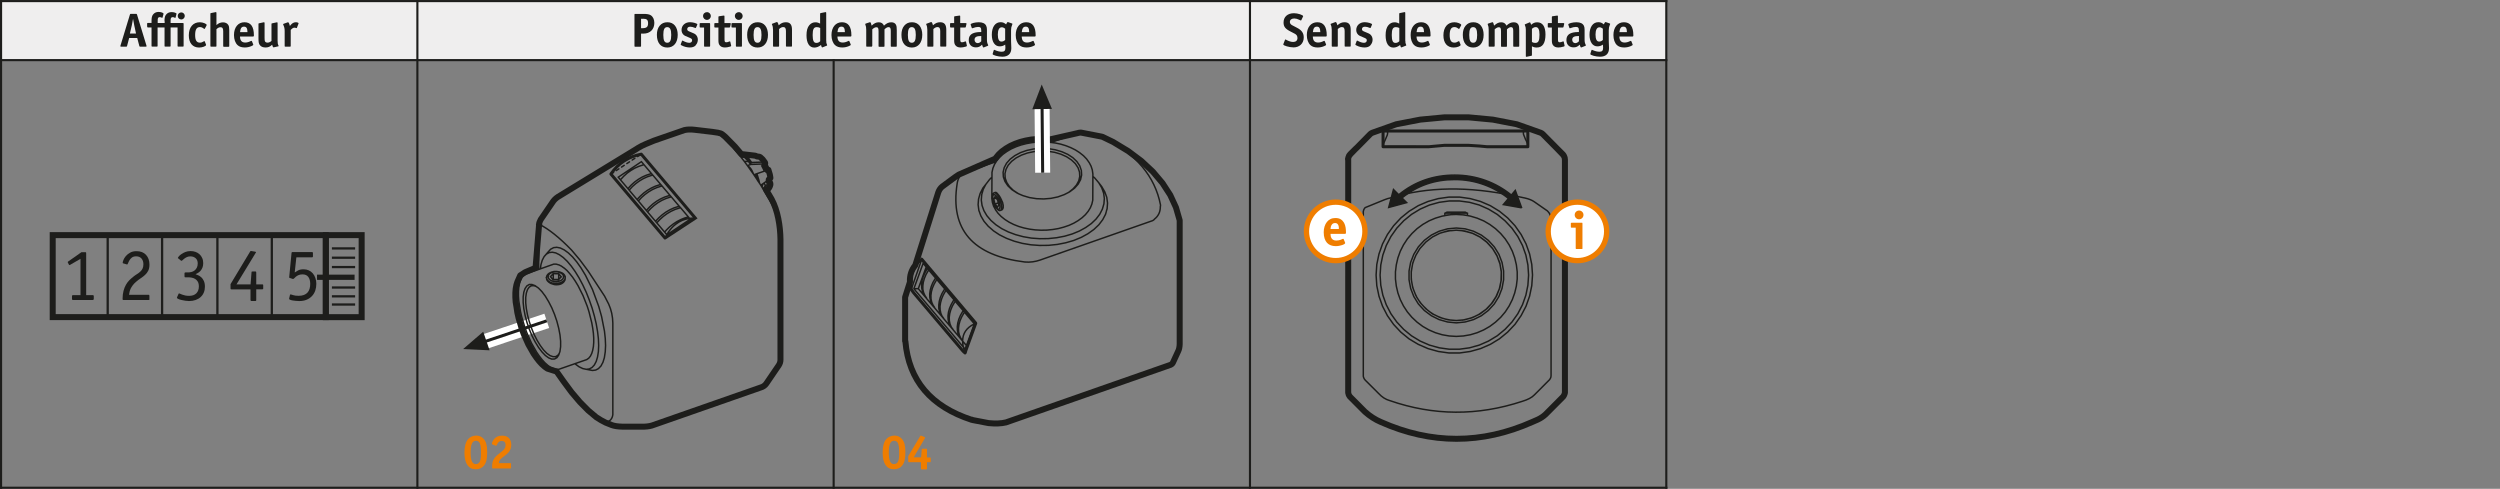<?xml version="1.0" encoding="UTF-8"?><svg xmlns="http://www.w3.org/2000/svg" width="166mm" height="32.46mm" xmlns:xlink="http://www.w3.org/1999/xlink" viewBox="0 0 470.55 92"><rect x="0" y="0" width="470.55" height="92" fill="#808080" stroke="none"/><defs><clipPath id="e"><path d="M291.4,43.55c0-3.04,2.46-5.51,5.5-5.51s5.51,2.46,5.51,5.51-2.46,5.5-5.51,5.5-5.5-2.46-5.5-5.5h0Z" style="fill:#fff; stroke:#ef7d00; stroke-miterlimit:3.86; stroke-width:1px;"/></clipPath><clipPath id="f"><path d="M245.9,43.55c0-3.04,2.46-5.51,5.51-5.51s5.5,2.46,5.5,5.51-2.46,5.5-5.5,5.5-5.51-2.46-5.51-5.5h0Z" style="fill:#fff; stroke:#ef7d00; stroke-miterlimit:3.86; stroke-width:1px;"/></clipPath></defs><g id="c"><rect width="313.63" height="11.28" style="fill:#efeeee;"/><g><path d="M91.12,87.6c-.37,.47-.92,.72-1.59,.72-1.36,0-2.11-1.1-2.11-3.12,0-1.2,.23-2.03,.69-2.56,.36-.41,.93-.66,1.55-.66,.53,0,1.04,.22,1.38,.62,.47,.54,.66,1.25,.66,2.47,0,1.29-.16,1.98-.58,2.52Zm-.8-4.16c-.14-.31-.4-.49-.75-.49-.68,0-.99,.7-.99,2.21s.3,2.19,.98,2.19c.35,0,.63-.19,.78-.53,.13-.31,.19-.7,.19-1.49,0-1.04-.05-1.52-.22-1.89Z" style="fill:#ef7d00;"/><path d="M95.71,85.15c-.27,.3-.3,.31-1.18,.99-.47,.36-.63,.64-.64,1.02h2.11c.16,0,.19,.03,.19,.19v.63c0,.16-.03,.19-.19,.19h-3.24c-.09,0-.13-.04-.13-.13v-.07c0-.75,.05-1.09,.28-1.49,.26-.48,.49-.69,1.44-1.43,.61-.47,.81-.79,.81-1.3s-.27-.76-.74-.76c-.44,0-.67,.2-.91,.77-.04,.09-.08,.13-.14,.13-.03,0-.07,0-.1-.02l-.58-.22c-.07-.03-.11-.07-.11-.13,0-.21,.23-.67,.48-.95,.34-.39,.83-.58,1.46-.58,1.08,0,1.71,.63,1.71,1.72,0,.58-.17,1.04-.53,1.44Z" style="fill:#ef7d00;"/></g><g><path d="M169.83,87.6c-.37,.47-.92,.72-1.59,.72-1.36,0-2.11-1.1-2.11-3.12,0-1.2,.23-2.03,.69-2.56,.36-.41,.93-.66,1.55-.66,.53,0,1.04,.22,1.38,.62,.47,.54,.66,1.25,.66,2.47,0,1.29-.16,1.98-.58,2.52Zm-.8-4.16c-.14-.31-.4-.49-.75-.49-.68,0-.99,.7-.99,2.21s.3,2.19,.98,2.19c.35,0,.63-.19,.78-.53,.13-.31,.19-.7,.19-1.49,0-1.04-.05-1.52-.22-1.89Z" style="fill:#ef7d00;"/><path d="M171.14,86.98c-.17,0-.19-.02-.19-.18v-.95l2.24-3.75c.05-.09,.08-.12,.12-.12,.03,0,.06,0,.13,.04l.54,.22c.1,.04,.14,.07,.14,.13,0,.03-.02,.07-.05,.13l-2.1,3.57h1.4l.12-1.45c0-.15,.04-.17,.19-.17h.61c.17,0,.19,.02,.19,.19v1.46h.51c.17,0,.19,.02,.19,.22v.49c0,.15-.03,.18-.19,.18h-.51v1.17c0,.16-.02,.18-.19,.18h-.75c-.17,0-.19-.02-.19-.18v-1.17h-2.21Z" style="fill:#ef7d00;"/></g><line x1=".2" y1="91.8" x2="313.63" y2="91.8" style="fill:none; stroke:#1d1d1b; stroke-linecap:square; stroke-miterlimit:10; stroke-width:.4px;"/><line x1=".2" y1="11.31" x2="313.63" y2="11.31" style="fill:none; stroke:#1d1d1b; stroke-linecap:square; stroke-miterlimit:10; stroke-width:.4px;"/><line x1=".2" y1=".2" x2="313.63" y2=".2" style="fill:none; stroke:#1d1d1b; stroke-linecap:square; stroke-miterlimit:10; stroke-width:.4px;"/><line x1=".2" y1="91.8" x2=".2" y2=".2" style="fill:none; stroke:#1d1d1b; stroke-linecap:square; stroke-miterlimit:10; stroke-width:.4px;"/><line x1="313.63" x2="313.63" y2="91.8" style="fill:none; stroke:#1d1d1b; stroke-linecap:square; stroke-miterlimit:10; stroke-width:.4px;"/><line x1="78.56" y1="91.8" x2="78.56" y2=".2" style="fill:none; stroke:#1d1d1b; stroke-linecap:square; stroke-miterlimit:10; stroke-width:.4px;"/><line x1="235.27" x2="235.27" y2="91.8" style="fill:none; stroke:#1d1d1b; stroke-linecap:square; stroke-miterlimit:10; stroke-width:.4px;"/><line x1="156.91" y1="91.8" x2="156.91" y2="11.31" style="fill:none; stroke:#1d1d1b; stroke-linecap:square; stroke-miterlimit:10; stroke-width:.4px;"/></g><g id="d"><g><polygon points="9.92 44.25 61.32 44.25 61.32 59.68 9.92 59.68 9.92 44.25 9.92 44.25" style="fill:none; stroke:#1d1d1b; stroke-miterlimit:3.86; stroke-width:1.13px;"/><path d="M30.51,44.29v15.25m20.65-15.25v15.25m-10.24-15.25v15.25m-20.65-15.25v15.25" style="fill:none; stroke:#1d1d1b; stroke-miterlimit:3.86; stroke-width:.43px;"/><polygon points="61.33 44.25 68.07 44.25 68.07 59.69 61.33 59.69 61.33 44.25 61.33 44.25" style="fill:none; stroke:#1d1d1b; stroke-miterlimit:3.86; stroke-width:1.13px;"/><line x1="59.67" y1="52.18" x2="66.74" y2="52.18" style="fill:none; stroke:#1d1d1b; stroke-miterlimit:3.86; stroke-width:.99px;"/><path d="M62.47,46.75h4.37m-4.37,1.75h4.37m-4.37,1.76h4.37m-4.37,3.85h4.37m-4.37,1.66h4.37m-4.37,1.54h4.37" style="fill:none; stroke:#1d1d1b; stroke-miterlimit:3.86; stroke-width:.43px;"/><g><path d="M17.64,56.29c0,.11-.06,.17-.17,.17h-3.75c-.11,0-.17-.06-.17-.17v-.58c0-.11,.06-.17,.17-.17h1.43v-6.83l-1.93,1.12s-.09,.06-.14,.06-.09-.04-.13-.13l-.15-.29c-.04-.06-.06-.1-.06-.14,0-.03,.04-.07,.11-.13l2.48-1.74h.7c.07,0,.12,.01,.15,.04,.02,.02,.04,.08,.04,.16v7.88h1.26c.11,0,.17,.06,.17,.17v.58Z" style="fill:#1d1d1b;"/><path d="M28.14,56.26c0,.08-.01,.14-.04,.16s-.07,.04-.15,.04h-4.69c-.07,0-.12-.01-.15-.04s-.04-.07-.04-.15c0-.59,.06-1.1,.18-1.54s.27-.82,.46-1.15c.19-.33,.4-.61,.63-.84,.23-.23,.47-.44,.71-.63,.24-.2,.48-.37,.71-.51s.44-.3,.62-.46c.18-.16,.33-.35,.44-.57,.11-.22,.17-.5,.17-.83,0-.21-.03-.4-.08-.58-.06-.18-.14-.34-.25-.48-.11-.13-.25-.24-.42-.32-.17-.08-.37-.12-.6-.12-.35,0-.63,.08-.83,.24-.2,.16-.35,.33-.46,.53-.11,.19-.19,.37-.25,.53-.06,.16-.12,.24-.18,.24-.03,0-.06,0-.1-.03l-.62-.18c-.07-.02-.11-.06-.11-.13,0-.1,.05-.27,.14-.51s.24-.48,.45-.73c.21-.25,.47-.46,.81-.65,.33-.19,.73-.28,1.21-.28,.76,0,1.35,.23,1.78,.69,.43,.46,.65,1.08,.65,1.84,0,.47-.08,.85-.23,1.15-.15,.3-.35,.56-.6,.79s-.51,.44-.81,.63-.58,.41-.86,.65c-.27,.23-.49,.46-.65,.68-.16,.22-.29,.43-.39,.63-.09,.2-.16,.4-.2,.59s-.08,.38-.1,.56h3.64c.07,0,.12,.01,.15,.04,.02,.03,.04,.08,.04,.15v.59Z" style="fill:#1d1d1b;"/><path d="M33.56,48.66c-.06-.04-.08-.08-.08-.13,0-.04,.06-.13,.17-.27,.11-.14,.27-.29,.48-.43,.21-.15,.46-.28,.75-.4s.62-.18,.99-.18c.33,0,.63,.05,.92,.15,.29,.1,.54,.25,.76,.45s.39,.43,.51,.72c.13,.28,.19,.6,.19,.95s-.05,.62-.15,.86c-.1,.23-.22,.43-.36,.59s-.3,.29-.47,.39-.32,.18-.46,.25c.13,.05,.3,.11,.5,.2s.39,.21,.58,.38c.19,.17,.35,.4,.48,.69s.2,.64,.2,1.08c0,.4-.07,.77-.21,1.1-.14,.33-.34,.62-.6,.85-.26,.24-.57,.42-.94,.55-.37,.13-.79,.2-1.25,.2-.2,0-.42-.02-.68-.06s-.5-.08-.74-.14c-.24-.06-.44-.12-.6-.2-.16-.07-.25-.15-.25-.22,0-.02,0-.06,.03-.11l.28-.63c.02-.06,.06-.08,.11-.08,.03,0,.09,.02,.19,.07s.23,.1,.39,.16c.16,.06,.35,.11,.56,.16,.21,.05,.46,.07,.73,.07,.6,0,1.05-.16,1.37-.48,.31-.32,.47-.75,.47-1.29,0-.37-.07-.67-.2-.9-.14-.23-.31-.4-.51-.52-.21-.12-.42-.2-.66-.24-.23-.04-.45-.06-.66-.06h-.48c-.08,0-.14-.01-.16-.04-.02-.02-.03-.07-.03-.14v-.55c0-.13,.06-.19,.2-.19h.48c.2,0,.4-.03,.61-.08s.4-.14,.58-.27c.18-.13,.32-.31,.44-.53,.12-.22,.18-.49,.18-.82,0-.41-.13-.74-.39-.97s-.59-.35-.99-.35c-.25,0-.47,.04-.66,.13s-.35,.19-.48,.29-.25,.21-.34,.29c-.09,.09-.16,.13-.2,.13-.04,0-.07-.01-.1-.04l-.46-.39Z" style="fill:#1d1d1b;"/><path d="M48.23,56.46c0,.07-.01,.13-.04,.15-.02,.03-.07,.04-.15,.04h-.69c-.13,0-.2-.07-.2-.2v-1.99h-3.56c-.08,0-.14-.01-.16-.04-.02-.02-.04-.07-.04-.15v-.8l3.67-6.1s.04-.07,.06-.09c.02-.02,.05-.04,.1-.04,.02,0,.04,0,.07,0,.03,0,.06,.01,.11,.02l.59,.1s.09,.02,.13,.04c.04,.01,.06,.03,.06,.06,0,.06-.02,.11-.07,.15l-3.6,5.91h2.65l.18-2.25c0-.07,0-.12,.03-.15,.02-.02,.07-.03,.17-.03h.5c.07,0,.12,.01,.15,.04,.02,.03,.04,.08,.04,.15v2.24h1.12c.07,0,.13,.01,.15,.04,.03,.02,.04,.08,.04,.16v.54c0,.08-.01,.14-.04,.16-.03,.02-.08,.03-.15,.03h-1.12v1.99Z" style="fill:#1d1d1b;"/><path d="M55.47,51.28c.17-.12,.38-.25,.64-.39,.26-.14,.61-.21,1.04-.21,.35,0,.68,.07,.97,.2,.29,.13,.54,.32,.75,.56,.21,.24,.37,.53,.49,.87s.18,.71,.18,1.11c0,.46-.07,.88-.2,1.27-.14,.39-.34,.74-.62,1.03s-.61,.53-1.01,.69c-.4,.17-.87,.25-1.4,.25-.21,0-.43-.01-.66-.04s-.43-.05-.61-.08c-.18-.03-.33-.08-.45-.13-.12-.05-.17-.11-.17-.16,0-.05,0-.08,.01-.11l.15-.63c0-.07,.04-.1,.11-.1,.07,0,.23,.04,.48,.13s.6,.13,1.03,.13c.39,0,.73-.05,1.01-.16,.28-.11,.51-.26,.68-.46,.17-.2,.3-.43,.38-.71,.08-.27,.12-.58,.12-.92,0-.55-.12-.98-.36-1.3s-.6-.48-1.08-.48c-.3,0-.55,.04-.75,.13s-.37,.19-.5,.3c-.13,.11-.24,.21-.32,.3-.08,.09-.15,.13-.2,.13s-.09,0-.11-.01l-.49-.17s-.08-.03-.11-.04c-.03,0-.04-.04-.04-.08,0-.02,0-.05,.01-.1,0-.05,.01-.09,.01-.12l.42-4.35c0-.07,.03-.12,.05-.15s.07-.04,.15-.04h3.64c.08,0,.14,.01,.16,.04,.02,.02,.03,.08,.03,.16v.6c0,.08-.01,.12-.04,.15-.03,.02-.08,.04-.15,.04h-2.93l-.31,2.84Z" style="fill:#1d1d1b;"/></g></g><g><line x1="102.91" y1="60.38" x2="91.26" y2="64.28" style="fill:none; stroke:#fff; stroke-miterlimit:3.86; stroke-width:2.83px;"/><line x1="102.91" y1="60.38" x2="91.26" y2="64.28" style="fill:none; stroke:#1d1d1b; stroke-miterlimit:3.86; stroke-width:.57px;"/><polygon points="91.55 64.18 92.15 65.93 87.17 65.69 90.95 62.43 91.55 64.18 91.55 64.18" style="fill:#1d1d1b; fill-rule:evenodd;"/><path d="M129.57,40.83l-1.47-1.73m-9.68-3.33h.01l.59-.65,.65-.57,.7-.51,.74-.44,.75-.34,.77-.25,.25-.05m-4.69,2.53h.01l.58-.64,.65-.58,.7-.51,.74-.44,.76-.34,.76-.25,.25-.05m-7.65,.08l10.17,12.02h.02l5.06-3.38,.64-.36h-.01l-10.17-12.03m7.16,9.82l-1.5-1.77m-4.47,2.82l.6-.65,.65-.58,.7-.51,.74-.44,.76-.34,.76-.25,.26-.05m-2.97,4.59v-.02l.6-.63,.65-.58,.7-.51,.74-.43,.76-.35,.76-.25,.26-.05m-1.5-1.77l-.24-.28m-6.2,.77v-.02l.6-.63,.65-.58,.7-.51,.74-.43,.75-.35,.77-.25,.25-.05m-4.22,3.09l.59-.65,.65-.57,.7-.51,.74-.44,.76-.34,.76-.25,.26-.05m0,0l-.24-.28m-2.72,4.87l.6-.65,.64-.58,.7-.51,.74-.43,.76-.35,.76-.25,.26-.05m1.98,2.32l-.26,.06-.77,.25-.76,.35-.73,.43-.7,.51-.65,.58-.61,.65m-.23-.28l.23,.28m-8.63-9.17l.5-.33m.5-.33l.5-.33m.5-.33l.5-.33m.5-.33l.5-.33m.5-.33l.5-.33m.5-.33l.51-.32m9.07,11.69l-.66,.18-.75,.3-.75,.39-.7,.46-.67,.53-.61,.6-.33,.39m-1.48-1.75l1.48,1.75m-2.22-10.72l-.24-.28m2.46,11l.4,.48,.03,.02,4.39-2.93-.13-.15-.22-.27m-1.47-1.73l-.24-.27m-1.74-2.05l-1.5-1.77m-.24-.28l-1.5-1.77m-1.66-1.96l-.49-.58-4.36,2.92,.41,.49m0,0l.61-.66,.65-.59,.7-.5,.74-.44,.76-.34,.76-.25,.22-.05m.44,8.6l.23,.28m-3.7-4.39l.23,.28m1.5,1.78l.24,.27m-1.74-2.05l1.5,1.78m1.97,2.33l1.5,1.77m-3.23-3.83l1.5,1.78m-4.88-5.77l1.41,1.66m4.45-2.81l-1.42-1.68m-6.23,1.73c1.4-2.02,3.3-3.26,5.71-3.72m10.17,12.03c-.37-.01-.73,0-1.08,.06-.96,.13-1.83,.49-2.58,1.08,0,.01-.03,.02-.05,.04-.46,.35-.88,.8-1.25,1.32-.02,.02-.03,.04-.05,.05-.12,.18-.25,.37-.36,.57-.12,.19-.22,.39-.32,.61m18.91-9.75l-.15,.14m-4.73-6.12l.11-.09,2.78,.34,.17,.05,.17,.1m-1.55,.95l-.12-.16-.51-.49v-.12m.06-.41l.57,.55,.58,.81m-.72,.69l.13,.04,.21,.18,.22,.26,.21,.33,.37,.8m-1.21-1.7l.07,.09m.59-.62l.13-.07m-.2,.37l.07-.3m-.03,.3h-.04m.04,0l-.63,.23m-.48-1.88l.57,.56,.57,.79m-.07,.3l-.38-.55m-1.46-.87l.67,.85m-.75-.95l.08,.1m1.32,1.74l1.14,1.61m-1-2.48l-.79-.02m0,0l.58,.8m-.43-1.55l-.82-.1m.77-.23l.12-.08m-.07,.41l-.05-.33m3.78,1.3l-.45-.61-.41-.38-.14-.08-.15-.04-.39-.04m1.5,1.64l.07-.3v-.1l-.03-.09m0,0l-.07-.06-.11-.04h-.13l-2.2,.08m-.16,.37l2.13-.08h.04l.02,.03v.07l-.04,.23v.02l-.02,.04m.41,.95l-.12-.31-.32-.63h.03m0,0l.5-.17m-1.48,1.59l.36,1.15,.13,.57v.1m-.49-1.82l1.39-.47m-1.53,.52l.14-.05m2.23,1.11l.13-.09,.1-.09,.06-.09v-.08l-.09-.58-.27-.9h-.03l-.74,.25m.09-1.12l.33,.62,.12,.3m.28,1.95l.02-.17m-.45,.32l.43-.15m-.43,.15l.45-.32m-2.27-.12l-.27-.87,.17-.07m-.43,.15l.53,.79m-3.07-4.24l-.14-.38m-.11,.09l.25,.29m.97-.21l2.12,.23m-40.97,12.77c0-.23,.11-.53,.31-.9l2.18-3.19c.27-.44,.64-.8,1.09-1.09l14.74-8.99c.09-.07,.19-.13,.29-.19,.47-.29,.97-.54,1.5-.76l1.52-.63,5.71-1.98c.56-.13,1.2-.15,1.93-.06l3.32,.39c.65,.1,1.15,.31,1.5,.63l.55,.46,1.8,1.83,1.19,1.4m5.57,4.82l.23,.37,.07,.15,.02,.15v.15m-.9,.25l.29-.29,.03-.04,.03-.1v-.05l-.04-.05-.18-.29-.02-.02-.03-.03m-.18,2.04l.62-.65,.19-.27,.13-.31,.05-.19m0,0l-.06,.15-.1,.12-.95,.94m-.39-1.32l.24-.08h.18l.05,.07,.07,.19m-.6-.16l.06-.02m0,0l.03,.21v.12l-.03,.06-.04,.05-.06,.06m-4.28-6.03l.11-.09m4.88,5.98l-.06-.15m0,0v-.03m0,.04l-.09,.28m.09-.29h0m0-.03v.04m-.6-.2l.75-.53m-1.44,0l.23,.34m0,0l.23,.35m.68,1.14l.12,.21m-.8-1.35l.19,.32m0,0l.49,.82m.07-.82l-.33,.33m-.42-.65l.23-.16m.57,1.51l1.09,1.85c1.17,2.16,1.77,4.49,1.81,7.01v22.65c0,.38-.11,.73-.32,1.05l-2.35,3.45c-.26,.36-.6,.6-1.02,.72l-20.14,7.04c-.48,.2-1.06,.31-1.76,.34-.43,0-.87,0-1.31,0-.97,0-1.94,0-2.9,0-.82-.02-1.48-.12-1.99-.31-.52-.2-.89-.35-1.12-.45m28.34-46.8l.41,1.43m-.31-.49l.31,.49m1.44,0l.07-.05m-42.87,16.58l.08-8.2,.06-.29m-.07,.06l.03-.04m0,0l.04-.02m3.35,4.33h-.04l-.03-.02-.37,.05h-.13l-.12,.03-.54,.29-.46,.5m-.76,.88l-.35,.67-.25,.84-.12,.81m.72-2.32l.74-.86m7.18,22.08l.58-.07,.52-.28,.43-.47,.35-.67,.25-.84,.16-1,.05-1.15-.05-1.27-.16-1.37-.25-1.44-.35-1.48-.43-1.51-.52-1.49-.58-1.46-.65-1.39-.69-1.3-.73-1.19-.75-1.05-.75-.89-.75-.72-.73-.53-.69-.34-.65-.13-.58,.07-.52,.28-.43,.47m10.96,20.1l.11-.22,.26-.84,.17-1.11,.06-1.2-.06-1.34-.15-1.36-.54-2.74-.54-1.91-1.18-3.19-1.31-2.66-.86-1.42-.79-1.11-.79-.94-.79-.75-.77-.56-.73-.36-.5-.1m-3.59,4.14l.32-.11m2.86,18.88l-.38-.1-.08-.03-.48-.23-.5-.35-.57-.51-.51-.56-.52-.67-.51-.74-.98-1.72-.87-1.95-.37-1-.61-2.05-.23-1.01v-.03l-.31-1.94-.06-.9v-.83l.06-.76,.14-.74,.18-.57,.27-.55,.29-.35,.06-.07,.34-.25,.08-.03,2.38-.83m-.46,3.2l-.2-.15-.59-.22h-.52l-.44,.26-.34,.49-.24,.69-.12,.89v1.05l.12,1.17,.24,1.25,.34,1.3,.44,1.29,.52,1.25,.59,1.15,.63,1.03,.65,.86,.65,.68,.62,.45,.59,.23,.52-.02,.44-.25,.34-.49,.11-.32m0,0l-.28,.38-.42,.24h-.49l-.56-.2-.6-.43-.62-.64-.61-.83-.6-.98-.56-1.1-.49-1.18-.42-1.24-.33-1.23-.22-1.19-.12-1.12v-1l.12-.84,.22-.66,.33-.46,.42-.25h.49l.39,.14m7.3,14.53l2.22-.77,.03-.02,.34-.24,.03-.03,.29-.36,.25-.51,.18-.58v-.02l.13-.68,.06-.76v-.85l-.06-.9-.13-.97-.18-1.01-.52-2.07-.33-1.04-.8-2.02-.94-1.86-.51-.84-.51-.76-.53-.66-.52-.58-.52-.46h-.02l-.51-.37-.48-.24h-.03l-.46-.13h-.49l-2.51,.89m2.43,.6l-.38,.14-.16,.08-.14,.12-.11,.11-.09,.13-.05,.13-.02,.14v.14l.05,.14,.08,.13,.1,.12,.13,.11,.33,.18,.4,.11,.43,.02,.42-.05,.38-.13,.16-.09,.14-.11,.12-.12,.08-.13,.05-.13,.03-.14-.02-.14-.04-.14-.07-.13-.11-.12-.13-.11-.33-.17-.4-.12-.42-.03-.43,.06h0Zm-1.26,1.15l.06,.17,.09,.16,.13,.15,.16,.13,.18,.13,.45,.17,.51,.08,.53-.02,.49-.11,.22-.09,.37-.24,.13-.14,.11-.17,.06-.16,.03-.17v-.17l-.07-.16-.09-.16-.12-.15-.16-.14-.19-.11-.45-.18-.51-.08h-.52l-.5,.13-.41,.2-.17,.13-.14,.15-.1,.15-.07,.17-.02,.17v.16h0Zm.81,.99l-.14-.08-.25-.17-.15-.14-.13-.15-.02-.03-.06-.12-.04-.11v-.05l-.02-.09v-.05m1.22,.28l1.02,.02,.53-.56-.48-.57m-1.02,1.07h1.02v-1.07m-1.07,1.11l.05-.04m0,0v-1.09m2.04,1.47l-.12,.15-.17,.14-.2,.13-.22,.09-.28,.07-.48,.04-.26-.03h-.08l-.18-.05-.48-.16m.43-1.85l1.02,.02m-1.07,1.11l-.48-.57,.53-.56m-2.62-9.28c1.74,.86,3.76,2.47,6.06,4.84l1.57,1.86,1.56,2.1,3.08,4.7,.78,1.51c.5,1.11,.76,2.3,.78,3.57v17.21c-.08,.79-.54,1.3-1.36,1.54m-7.8-26.6l.08-.13v-.02l.03-.02,.06-.19,.03-.15m1.83,16l.05,.06,.73,.53,.69,.33,.65,.14m2.98-1.02l-.19,.38-.47,.49-.02,.02-.51,.27-.62,.08-1.17-.22m-5.07-3l.13-.37,.12-.89v-1.05l-.12-1.17-.24-1.25-.34-1.3-.44-1.29-.52-1.25-.59-1.15-.62-1.03-.65-.87-.65-.67-.43-.3m7.3,14.53l-2.99,1.04-.09,.02h-.51l-.07-.02m9.43,10.07c-.63-.31-1.21-.64-1.74-1l-1.54-1.29-1.56-1.58-1.57-1.85-1.56-2.11-1.46-2.24" style="fill:none; stroke:#1d1d1b; stroke-linecap:round; stroke-miterlimit:3.86; stroke-width:.28px;"/><path d="M104.65,69.89l-1.61-.51-.5-.35-.57-.51-.51-.56-.52-.67-.51-.74-.98-1.72-.87-1.95-.37-1-.61-2.05-.23-1.01-.15-1.02-.16-.95-.06-.9v-.83l.06-.76,.14-.74,.18-.57,.54-1.22,.93-.6,1.95-.83,.65-7.92,.06-.29-.04,.02m-.03,.04l.03-.04m0,0c0-.23,.11-.53,.31-.9l2.18-3.19c.27-.44,.64-.8,1.09-1.09l14.74-8.99c.09-.07,.19-.13,.29-.19,.47-.29,.97-.54,1.5-.76l1.52-.63,5.71-1.98c.56-.13,1.2-.15,1.93-.06l3.32,.39c.65,.1,1.58,.17,1.93,.49l.55,.46,1.8,1.83,1.19,1.4,2.58,.3,.17,.05,.17,.1,.39,.04,.15,.04,.14,.08,.41,.38,.4,.54,.05,.07,.03,.09v.1l-.07,.3,.33,.62,.13,.32,.19-.06h.03l.27,.89,.1,.58v.08l-.07,.09-.1,.09-.13,.09-.02,.17,.23,.37,.07,.15,.02,.15v.15l-.05,.15v.04l-.14,.31-.19,.27-.48,.08,1.09,1.85c1.17,2.16,1.63,5.06,1.67,7.58v22.65c0,.38-.11,.73-.32,1.05l-2.35,3.45c-.26,.36-.6,.6-1.02,.72l-20.14,7.04c-.48,.2-1.06,.31-1.76,.34-.43,0-.87,0-1.31,0-.97,0-1.94,0-2.9,0-.82-.02-1.48-.12-1.99-.31-.52-.2-.89-.35-1.12-.45-.63-.31-1.21-.64-1.74-1l-1.54-1.29-1.56-1.58-1.57-1.85-1.56-2.11-1.18-1.67" style="fill:none; stroke:#1d1d1b; stroke-linecap:round; stroke-linejoin:round; stroke-width:1.13px;"/><path d="M114.99,32.76l10.17,12.02h.02l5.69-3.74-10.17-12.03m-5.71,3.72c1.4-2.02,3.3-3.26,5.71-3.72" style="fill:none; stroke:#1d1d1b; stroke-linecap:round; stroke-miterlimit:3.86; stroke-width:.57px;"/></g><g><path d="M174.21,55.95l-1.37-1.62m6.44,7.54l-.46-.61-.24-.55-.13-.61-.02-.66,.09-.7,.2-.71,.31-.71,.4-.71,.11-.15m-7.53-2.13l1.74-4.77,.58,.69m0,0l.24,.28m.24,.28l-.11,.16-.41,.7-.3,.72-.2,.71-.09,.69v.66l.14,.61,.24,.55,.21,.32m0,0l-.11-.12-.33-.48-.24-.55-.13-.61-.02-.65,.09-.7,.2-.71,.31-.72,.4-.7,.11-.16m0,0l.24,.28m8.84,10.03v-.03l-10.15-12.02v.03m-1.49,5.51l.04,.06,9.26,10.92m-8.47-10.98h-.83m-.5,.14l.48,.66,9.27,10.95,.38,.35m-5.31-13.81l-.11,.15-.4,.7-.31,.72-.2,.72-.09,.69,.02,.66,.13,.61,.24,.55,.21,.31m.28-5.39l.23,.28m1.48,1.79l-.11,.15-.41,.71-.3,.71-.2,.72-.09,.69v.66l.15,.61,.24,.55,.33,.48,.19,.22m-1.79-2.18l-.45-.59-.23-.55-.13-.61-.02-.66,.09-.69,.2-.71,.3-.72,.41-.71,.11-.15m-1.81,3.59l.09,.11m-.16-.14v.05m1.59,1.84h-.03m.04-.06l.08,.11m-.12-.04l-1.57-1.85m3.83-1.26l-.11,.15-.4,.7-.3,.72-.2,.72-.1,.69,.03,.66,.12,.61,.23,.55,.24,.32m-2.74-9l1.29,1.53m-2.61-3.52l-1.98,5.65m8.27,2.26l-.11,.16-.41,.7-.3,.72-.2,.71-.09,.7,.02,.66,.13,.61,.23,.55,.23,.33m-6.44-7.54l1.49-4.08m-.84-1.43c-1.97,1.36-2.63,3.25-1.98,5.65m11.87,6.49h.01m0,0c.09-.05,.17-.08,.26-.12m-.31,.14s.03-.02,.04-.02m0,0v.04m0,0l-.03-.02m-2.37,2.88l-.18-.28-.24-.55-.13-.61-.02-.65,.09-.7,.2-.71,.31-.72,.4-.7,.11-.16m-.23-.28l-.12,.16-.4,.71-.3,.71-.2,.71-.09,.7,.02,.65,.12,.62,.24,.55,.42,.55m-1.69-1.99l.07,.09m1.18,1.46h.03m-.03,0l.65,.78m-.11-.21l-.1-.13m.21,.34c0-1.44,.72-2.51,2.16-3.22m-1.44,4.06l-.25,.68-.34-.41m.33,1.12l.06-.12v-.04l.12-.39,1.83-5.04m-2.34,4.47c.07,.36,.18,.72,.33,1.12m1.73-5.43l-1.47,4.04m0,0l-.72-.84m0,0c0,.35,.04,.72,.13,1.11m-4.98-12.69l7.06,8.34m-7.61-3.16l4.75,5.62m6.99-27.17l-.08-.04h-.06m20.4-10.32l1.74,.83,2.84,1.72,2.48,1.86,2.15,2.01,1.81,2.14,1.46,2.25,1.08,2.34,.7,2.43v23.29c-.02,.57-.12,1.02-.28,1.33l-1,2.17-.11,.16-.15,.14-.2,.11-30.95,10.83c-.9,.22-2,.26-3.29,.13l-2.92-.56-.25-.09m24.89-53.09c6.05,3.08,9.6,7.31,10.64,12.67v.2l-.03,.08c.02,1-.35,1.8-1.11,2.4l-.05,.07-.14,.12-.18,.1-21.07,7.38m12.56-10l.05-.7-.14-1.07-.38-1.04-.58-1-.55-.71m-21.24,.27l-.5,.96-.29,1-.08,1.02,.14,1.01,.35,.99,.56,.95,.76,.89,.94,.82,1.1,.73,1.24,.62,1.37,.51,1.46,.39,1.53,.26,1.57,.11,1.58-.02,1.56-.16,1.52-.29,1.43-.42,1.34-.55,1.2-.66,1.06-.75,.88-.84,.7-.91,.5-.97,.29-1,.08-1.01-.14-1.01-.35-.99-.56-.95m-21.24,.27l-.57,.73-.52,1.02-.3,1.05-.08,1.06,.14,1.07,.38,1.04,.58,1,.8,.94,.93,.81,.05,.05,1.16,.77,1.31,.65,1.18,.44,.03,.02h.04l.19,.08,1.54,.41,1.61,.27,1.65,.12,1.67-.02,1.64-.17,1.59-.31,1.51-.44,1.41-.58,1.26-.69,1.11-.79,.94-.89,.73-.96,.53-1.01,.14-.49m.03-.12v-.03l.13-.41,.02-.29m-10.59-12.19l.79,.1,1.04,.22,.99,.3,.93,.37,.86,.43,.78,.5,.73,.58,.58,.6,.5,.7,.35,.67,.23,.7,.11,.78v.44m-4.56,3.01l.23-.13,.89-.67,.67-.76,.45-.83,.2-.87-.05-.87-.3-.86-.54-.81-.76-.73-.95-.62-1.12-.5-1.25-.37-1.32-.21-1.37-.05-1.35,.11-1.3,.27-1.2,.42-1.06,.56-.88,.67-.68,.76-.44,.83-.21,.87,.05,.88,.3,.85,.54,.81,.76,.73,.96,.63,.23,.1m-4.14-5.99l.1-.16,.52-.63,.62-.58,.77-.55,.82-.48,.89-.4,.96-.34,1.02-.26,1.06-.19,1.08-.1,1.09-.02,1.38,.09m3.33,9.4l.83-.66,.64-.72,.43-.79,.19-.83-.05-.84-.28-.81-.51-.77-.73-.69-.91-.6-1.07-.48-1.18-.35-1.26-.2-1.3-.04-1.29,.1-1.24,.26-1.14,.4-1.01,.53-.84,.64-.65,.72-.42,.79-.2,.83,.05,.84,.29,.81,.51,.77,.72,.7,.91,.6m15.18-2.02l-.76-.9-.35-.3m-18.2-2.77l-7.02,2.44c-.35,.22-.77,.51-1.25,.87l-1.88,1.39c-.33,.27-.58,.63-.74,1.09l-6.24,19.73v8.24m35.33-30.99l-.02,4.48-.17,.73-.28,.69-.42,.68-.52,.63-.63,.58-.74,.54-.82,.48-.9,.41-.97,.33-1.02,.27-1.07,.18-1.09,.11-1.1,.02-1.1-.06-1.08-.14-1.04-.22-1-.29-.94-.37-.87-.44-.78-.5-.71-.57-.58-.6-.47-.64v-.03l-.37-.67-.22-.7-.11-.73,.03-4.93,.17-.77,.28-.68,.03-.06,.31-.5m-.84,2.95l-.39,.38-.7,.91m3.07,3.29l.02,.06,.05,.1v.05l.11,.46v.43l-.05,.16-.05,.12-.1,.12-.09,.06-.23,.08m-1.23-3.29l.09-.03h.1l.11,.06,.13,.08,.25,.26,.24,.38,.31,.71,.19,.74,.03,.44v.19l-.03,.16-.05,.14-.06,.1-.08,.06m-.74-3.32l.1,.08,.37,.44,.22,.35,.04,.06m-.95-.99h-.03l-.24,.09m20.72-10.41l-.25-.13-.22-.06-3.8-.73h-.23l-.23,.02-.22,.06-5.03,1.75m-10.96,10.16v-.2l.03-.16,.04-.14,.07-.1,.08-.06m.51,2.87l.1,.1,.1,.06,.09,.04h.16l.07-.07,.05-.08,.03-.11,.03-.13v-.16l-.11-.77-.23-.6-.19-.35-.21-.27-.2-.16-.09-.04h-.09l-.07,.02-.07,.05-.05,.08-.04,.11v.07m-.02,.06v.05m0-.05h0v.05m0-.11v.06m.62,.25l-.43,.16m.54,1.74l-.21-.27-.19-.35-.23-.6-.11-.59v-.29m.2,.36l.24,.96m.63-.22l-.14-.56-.3-.34m.84-.04l.22,.45v.03l.1,.21m-1.59-.49l.24-.39,.19,.23m.44,.9l-.63,.22m.63-.22l.1,.41-.24,.38-.49-.57m1.02,1.2l-.09,.03h-.11l-.11-.05-.12-.09-.12-.11-.17-.2m13.56-2.97l-.22,.11-.61,.31-1.2,.43-1.3,.27-1.35,.11-1.36-.05-1.33-.21-1.24-.37-.84-.36m0,0l-.06-.03m0,0l.05,.03m-.05-.03h0m-8.68,42.62c-7.73-2.51-11.91-7.44-12.53-14.8m10.96-31.67c-.68,.38-1.09,1.05-1.22,2.01-1.34,8.6,2.91,13.52,12.74,14.73,.99,.09,1.97-.05,2.95-.39" style="fill:none; stroke:#1d1d1b; stroke-linecap:round; stroke-miterlimit:3.86; stroke-width:.28px;"/><path d="M182.94,79.03c-7.73-2.51-11.91-7.44-12.53-14.8m-.05-.05v-8.24l.91-2.87c-.06-1.2,.27-2.25,1-3.14l4.33-13.72c.16-.46,.41-.82,.74-1.09l1.88-1.39c.48-.36,.9-.65,1.25-.87l6.88-3.01,.1-.16,.52-.63,.62-.58,.77-.55,.82-.48,.89-.4,.96-.34,1.02-.26,1.06-.19,1.08-.1,1.09-.02,1.38,.09,5.17-1.18,.22-.06,.23-.03h.23l3.8,.74,.22,.06,1.99,.96,2.84,1.72,2.48,1.86,2.15,2.01,1.81,2.14,1.46,2.25,1.08,2.34,.7,2.43v23.29c-.02,.57-.12,1.02-.28,1.33l-1,2.17-.11,.16-.15,.14-.2,.11-30.95,10.83c-.9,.22-2,.26-3.29,.13l-2.92-.56-.25-.09" style="fill:none; stroke:#1d1d1b; stroke-linecap:round; stroke-linejoin:round; stroke-width:1.13px;"/><path d="M183.65,60.84v-.03l-10.15-12.02v.03m-1.99,5.65l.48,.66,9.27,10.95,.38,.35m-8.15-17.61c-1.97,1.36-2.63,3.25-1.98,5.65m10.13,11.96l.06-.12v-.04l.12-.39,1.83-5.04" style="fill:none; stroke:#1d1d1b; stroke-linecap:round; stroke-linejoin:round; stroke-width:.57px;"/><line x1="196.25" y1="32.5" x2="196.14" y2="20.21" style="fill:none; stroke:#fff; stroke-miterlimit:3.86; stroke-width:2.83px;"/><line x1="196.25" y1="32.5" x2="196.14" y2="20.21" style="fill:none; stroke:#1d1d1b; stroke-miterlimit:3.86; stroke-width:.57px;"/><polygon points="196.15 20.52 194.3 20.55 196.07 15.9 198 20.49 196.15 20.52 196.15 20.52" style="fill:#1d1d1b; fill-rule:evenodd;"/></g><g><path d="M275.25,43.42l-1.16-.1-1.01,.1m21.04-14.37l.11,.13,.16,.24m-.26-.41l.2,.26,.06,.15m-1.32-1.46l1.05,1.05m-1.05-1.05l1.05,1.09m.29,.4l.1,.26m0,0v.06m0-.06v.06m0,0l.04,.3v43.83l-.04,.17-.11,.3-.17,.28-3.32,3.34c-.43,.4-.92,.73-1.48,.99-.56,.24-.9,.4-1.03,.45-9.5,4.22-19,4.22-28.5,0-1.05-.45-2.05-1.09-2.97-1.91l-2.85-2.86-.18-.28-.06-.15-.08-.32V30.03m40.63-.62l.02,.03h0m-.03-.03l.03,.03m-39.13-1.54l2.62-2.66,.2-.16,.23-.11,4.48-1.59,4.5-.87,4.55-.43h4.57l4.56,.43,4.49,.87,4.48,1.59,.23,.11,.2,.16,2.68,2.71m-5.49-.85l-.46-.91-.36-.9-.04-.3,.02-.15,.03-.06,.03-.04,.09-.07,.11-.04h.13m.46,2.47v-2.44l-.32-.03h-.14m.46,2.48v.49h-.91m-5.52,36.81l1.06-.64,1.55-1.27,1.38-1.46,1.15-1.64,.93-1.78,.67-1.89,.41-1.97,.14-2-.14-2-.41-1.97-.67-1.89-.93-1.78-1.15-1.64-1.38-1.47-1.55-1.26-1.72-1.05-1.84-.79-1.94-.54-1.99-.28h-2.01l-1.99,.28-1.94,.54-1.84,.79-1.33,.82-.04,.02-.35,.21-1.55,1.26-1.37,1.47-1.16,1.64-.86,1.66-.02,.03-.05,.1-.67,1.89-.41,1.97-.13,2,.13,2,.41,1.97,.67,1.89,.92,1.78,1.16,1.64,1.37,1.46,1.55,1.27,.51,.3,.02,.02,1.2,.71,1.84,.8,1.94,.54,1.99,.28h2.01l1.99-.28,1.94-.54,1.84-.8,.54-.32m-2.62-25.91l-1.84-.51-1.89-.25h-1.91l-1.88,.25-1.84,.51-1.75,.77-1.63,.99-1.48,1.21-1.3,1.39-1.1,1.56-.88,1.7-.64,1.8-.39,1.87-.13,1.9,.13,1.91,.39,1.87,.64,1.8,.88,1.7,1.1,1.55,1.3,1.39,1.48,1.21,1.63,.99,1.75,.76,1.84,.51,1.88,.26h1.91l1.89-.26,1.84-.51,1.74-.76,1.64-.99,1.47-1.21,1.31-1.39,1.1-1.55,.88-1.7,.64-1.8,.38-1.87,.13-1.91-.13-1.9-.38-1.87-.64-1.8-.88-1.7-1.1-1.56-1.31-1.39-1.47-1.21-1.64-.99-1.74-.77h0Zm6.69-1.72l1.94,.41c.74,.17,1.32,.41,1.73,.7l2.46,1.71c.46,.41,.68,.97,.7,1.69v29.3l-.03,.28-.04,.13-.06,.13-.15,.24-2.84,2.85c-.47,.51-1.25,.92-2.33,1.24-8.39,2.76-16.69,2.71-24.91-.15-.77-.21-1.46-.65-2.09-1.33l-2.51-2.5-.18-.23-.07-.12-.1-.26-.03-.14v-31.01l.07-.27,.05-.13,.15-.24,.1-.1c1.19-.49,2.39-.98,3.58-1.46,.43-.18,.86-.31,1.3-.39,6.78-2.08,14.53-2.19,23.25-.33h0Zm1.57-9.25h-4.38m-6.07,12.96l.52,.1,1.27,.38,1.24,.52,1.15,.67,1.07,.79,.98,.92,.86,1.02,.73,1.12,.6,1.19,.45,1.26,.31,1.3,.16,1.33v1.33l-.16,1.33-.31,1.3-.45,1.25-.6,1.2-.73,1.12-.86,1.02-.98,.91-1.07,.8-1.15,.66-1.24,.53-1.27,.38-1.32,.23-1.33,.08-1.33-.08-1.32-.23-1.27-.38-1.23-.53-1.16-.66-1.07-.8-.97-.91-.86-1.02-.73-1.12-.6-1.2-.45-1.25-.3-1.3-.16-1.33v-1.33l.16-1.33,.3-1.3,.45-1.26,.6-1.19,.73-1.12,.86-1.02,.97-.92,1.07-.79,1.16-.67,1.23-.52,1.27-.38,.53-.09m4.19,3.06l.32,.08h0l.69,.2,1.4,.7,1.25,.95,1.12,1.23m-.04-.07h0l-1.05-1.18-1.26-.94-1.4-.7-1.51-.44-.29-.03m4.73,1.79l1.12,1.22,.87,1.4,.59,1.53,.3,1.62v1.65l-.3,1.62-.59,1.54-.87,1.4-1.12,1.22-1.31,.99-1.48,.73-1.58,.45-1.65,.16-1.64-.16-1.59-.45-1.47-.73-1.32-.99-1.12-1.22-.86-1.4-.6-1.54-.3-1.62v-1.65l.3-1.62,.6-1.53,.86-1.4,1.12-1.22,1.32-.99,1.47-.73,1.59-.45,1.64-.15,1.65,.15,1.58,.45,1.48,.73,1.31,.99h0Zm.79,1.49l.04,.07m1.37,2.87l-.03-.15-.54-1.39m0,0l.02,.04m-.02-.04l-.03-.08-.82-1.32m1.67,4.38v-.04l-.26-1.4m.26,1.44v.11m-.26-1.55l.26,1.55m-.81-3.04l.55,1.49m.24,3.06l.02-.1v-1.53m-.29,3.07l.27-1.45m0,0l-.02,.09m0,0l-.33,1.55m.08-.19l-.08,.19m-.49,1.27l-.13,.19m.13-.19l.57-1.46m-.08,.19l-.62,1.46m.98-4.61l-.04,1.6m-1.59-6.02l.82,1.38m-20.96-23.52h-.15l-.31,.03v2.44m0,0l.31-.61,.46-1.08,.07-.32v-.17l-.04-.13-.04-.04-.08-.07-.11-.04h-.12m.44,2.96h-.91v-.49m-6.16,1.94v-.04m-.35,.61l.02-.04m-.02,.04v-.03l.02-.02m0,0v-.02m0,.02h0m0-.02l.04-.15,.07-.14,.21-.26m-.32,.56h0m0,0l.11-.25,.21-.26m-.42,.99v-.16m0,0l.06-.26m.35-.57l1.11-1.14m-1.11,1.1l1.11-1.1m-1.53,2.13v-.16m22.47,10.25l-.39-.22h-3.46l-.4,.22m3.89,.37l-.2-.04h-.03l-.11-.02m0,0l-.1-.02-1.32-.08-.98,.04-1.15,.18m3.91-.07h.03l.08,.03m0,0l-.11-.03m0,0h-.03m.37,.06l-.23-.04m-.13-.03l-.33-.06m.7-.31v.43m-.85,2.88h-.12m.12,0l.79,.19m-.91-.2l.91,.2m17.96-14.58v-.04m-21.46,11.43l-.31,.04m-.03,0h-.06m-.29-.36v.44m.98,2.86h.14m0,0h-.12m0,0h-.02m0,0l-.65,.14m-.53,.12l.78-.23,.33-.03m.1,0h-.1m-.58,.14l.58-.13m-6.78,5.62h0l.42-1.01,.76-1.26,1.12-1.23,1.25-.95,1.38-.7,.76-.22m.53-.12l-.53,.12m4.46-3.56h-4.25m-6.09,9.52l.2-.59m-.2,.59l.03-.15,.17-.44m-.46,2.17v-.18l.09-.43m-.09,1.61v-1m0,0l.09-.61m0,0l.17-.97m-.22,3.17l-.04-.21v-.38m.37,2.14l-.15-.55m.15,.55l-.09-.22-.06-.33m0,0l-.18-1m.71,2.53l-.02-.05m.02,.05l-.02-.05m.26,.54l-.13-.22-.11-.27m.24,.49l-.24-.49m-.02-.05l-.36-.92m-.33-1.55l-.04-.59m.84-24.63h-5.21m15.64,32.24l-1.22,.35-.39,.04m0,0l-1.18,.1-1.19-.1m-1.54-.37l-.76-.31m.76,.31l-.34-.1-.42-.21m0,0l-.7-.34m3,1.02l-.79-.16m.79,.16l-.37-.04-.41-.11m0,0l-.76-.22m-2.77-1.57l-.23-.17-.33-.37m.56,.54l-.56-.54m-.84-1l-.03-.03m.03,.03l-.03-.03m.32,.44l-.3-.41m.3,.41l-.19-.2-.11-.21m0,0h0Zm2.71,2.47l-.3-.15-.38-.29m0,0l-.63-.49m-.56-.54l-.54-.59m2.42,2.06l-.68-.44m11.66-1.82l-.18,.18m-.88,.98l-.17,.12m0,0l-.04,.04m0,0l.2-.16m-2.66,1.65l.4-.2m0,0l.71-.35m-1.11,.55l-.24,.06m.64-.26l-.64,.26m0,0l-.04,.02m.29-.08l-.29,.08m2.78-1.6l-1.39,.98m0,0l.3-.15,1.05-.79m1.46,6.17l-.02,.02m-.36-7.32l-1.04,1.1m.17-.12l1.05-1.16m-13.71-.24l-.56-.87m10.31,3.98l-1.66,.41m6.31-4.42l-.87,1.33m.18-.18l.83-1.33m5.4-30.99h-26.31" style="fill:none; stroke:#1d1d1b; stroke-linecap:round; stroke-linejoin:round; stroke-width:.28px;"/><path d="M254.17,29.04v-.04m39.95,.04l.11,.13,.16,.24m-.26-.41l.2,.26,.06,.15m-1.32-1.46l1.05,1.05m-1.05-1.05l1.05,1.09m.29,.4l.1,.26m0,0v.06m0-.06v.06m0,0l.04,.3v43.83l-.04,.17-.11,.3-.17,.28-3.32,3.34c-.43,.4-.92,.73-1.48,.99-.56,.24-.9,.4-1.03,.45-9.5,4.22-19,4.22-28.5,0-1.05-.45-2.05-1.09-2.97-1.91l-2.85-2.86-.18-.28-.06-.15-.08-.32V30.03m40.63-.62l.02,.03h0m-.03-.03l.03,.03m-39.13-1.54l2.62-2.66,.2-.16,.23-.11,4.48-1.59,4.5-.87,4.55-.43h4.57l4.56,.43,4.49,.87,4.48,1.59,.23,.11,.2,.16,2.68,2.71m1.05,1.09v-.04m-40.3,.61l.02-.04m-.02,.04v-.03l.02-.02m0,0v-.02m0,.02h0m0-.02l.04-.15,.07-.14,.21-.26m-.32,.56h0m0,0l.11-.25,.21-.26m-.42,.99v-.16m0,0l.06-.26m.35-.57l1.11-1.14m-1.11,1.1l1.11-1.1m-1.53,2.13v-.16" style="fill:none; stroke:#1d1d1b; stroke-linecap:round; stroke-linejoin:round; stroke-width:1.13px;"/><path d="M287.57,27.11v-2.44l-.32-.03h-.14m.46,2.48v.49h-.91m-4.38,0h-2.42l-1.38-.13-2.06-.13h-4.57l-2.9,.26h-2.51m20.21,0h-4.38m-21.49-2.96h-.15l-.31,.03v2.44m.91,.49h-.91v-.49m6.12,.49h-5.21m25.87-2.96h-26.31" style="fill:none; stroke:#1d1d1b; stroke-linecap:round; stroke-linejoin:round; stroke-width:.57px;"/><path d="M286.41,39.11l-3.45-.61,.96-1.15c-2.79-2.26-6.3-3.56-10.1-3.56s-7.1,1.15-9.94,3.46l.88,.88-3.38,.91,.9-3.38,.99,.99c3.01-2.47,6.53-3.7,10.55-3.7s7.71,1.37,10.65,3.76l.74-.88,1.2,3.29h0Z" style="fill:#1d1d1b; stroke:#1d1d1b; stroke-linecap:round; stroke-miterlimit:3.86; stroke-width:.28px;"/><g><path d="M291.4,43.55c0-3.04,2.46-5.51,5.5-5.51s5.51,2.46,5.51,5.51-2.46,5.5-5.51,5.5-5.5-2.46-5.5-5.5h0Z" style="fill:#fff;"/><g style="clip-path:url(#e);"><path d="M297.86,46.72c0,.05,0,.09-.02,.11-.02,.02-.06,.03-.12,.03h-.99c-.06,0-.1,0-.12-.03-.02-.02-.03-.06-.03-.11v-3.87h-.77c-.06,0-.1-.01-.12-.03-.02-.02-.03-.06-.03-.11v-.65c0-.05,0-.09,.03-.11,.02-.02,.05-.03,.12-.03h1.9c.06,0,.1,0,.12,.03,.02,.02,.02,.06,.02,.11v4.66Zm.18-6.28c0,.23-.08,.43-.24,.59s-.35,.24-.58,.24-.43-.08-.59-.24c-.16-.16-.24-.36-.24-.59s.08-.43,.24-.58c.16-.16,.36-.24,.59-.24s.42,.08,.58,.24,.24,.35,.24,.58Z" style="fill:#ef7d00;"/></g><path d="M291.4,43.55c0-3.04,2.46-5.51,5.5-5.51s5.51,2.46,5.51,5.51-2.46,5.5-5.51,5.5-5.5-2.46-5.5-5.5h0Z" style="fill:none; stroke:#ef7d00; stroke-miterlimit:3.86; stroke-width:1px;"/></g><g><path d="M245.9,43.55c0-3.04,2.46-5.51,5.51-5.51s5.5,2.46,5.5,5.51-2.46,5.5-5.5,5.5-5.51-2.46-5.51-5.5h0Z" style="fill:#fff;"/><g style="clip-path:url(#f);"><path d="M253.16,45.62s.03,.07,.03,.11c0,.07-.06,.13-.17,.21-.11,.07-.26,.13-.43,.19-.17,.06-.37,.1-.57,.14-.21,.04-.42,.05-.62,.05-.33,0-.64-.05-.91-.15s-.51-.25-.71-.46-.35-.48-.46-.81c-.11-.33-.17-.72-.17-1.18,0-.4,.05-.77,.16-1.1,.1-.33,.25-.61,.44-.85,.19-.24,.42-.42,.69-.55s.57-.19,.9-.19c.43,0,.77,.08,1.03,.25s.46,.39,.61,.65c.14,.27,.24,.56,.29,.89s.07,.63,.07,.94c0,.09-.01,.16-.04,.19-.03,.04-.09,.06-.18,.06h-2.69c0,.14,.01,.28,.04,.43,.03,.15,.08,.28,.16,.41s.19,.22,.33,.3c.14,.08,.33,.12,.57,.12,.18,0,.34-.02,.48-.05,.14-.03,.26-.07,.37-.11,.11-.04,.2-.08,.26-.12,.07-.03,.12-.05,.16-.05,.05,0,.08,.03,.11,.08l.25,.6Zm-1.16-2.53c0-.1,0-.21-.01-.34-.01-.13-.04-.25-.09-.37s-.12-.21-.21-.29c-.1-.08-.23-.12-.4-.12-.19,0-.35,.05-.46,.14-.11,.09-.19,.2-.25,.32-.06,.12-.09,.25-.11,.38-.02,.13-.03,.22-.04,.29h1.57Z" style="fill:#ef7d00;"/></g><path d="M245.9,43.55c0-3.04,2.46-5.51,5.51-5.51s5.5,2.46,5.5,5.51-2.46,5.5-5.5,5.5-5.51-2.46-5.51-5.5h0Z" style="fill:none; stroke:#ef7d00; stroke-miterlimit:3.86; stroke-width:1px;"/></g></g></g><g id="g"><g><path d="M121.12,6.32h-.46v2.28c0,.16-.03,.19-.19,.19h-.86c-.17,0-.19-.02-.19-.19V2.8c0-.17,.02-.19,.19-.19h1.46c.72,0,1.12,.07,1.41,.25,.42,.26,.68,.8,.68,1.44,0,1.22-.81,2.02-2.05,2.02Zm-.11-2.79h-.35v1.77h.25c.79,0,1.07-.24,1.07-.93,0-.64-.24-.85-.97-.85Z" style="fill:#1d1d1b;"/><path d="M125.6,8.94c-1.23,0-1.96-.88-1.96-2.38,0-.74,.17-1.3,.52-1.72,.39-.46,.83-.66,1.48-.66,1.18,0,1.92,.91,1.92,2.37s-.75,2.39-1.95,2.39Zm-.02-3.84c-.51,0-.73,.43-.73,1.47s.22,1.47,.74,1.47,.75-.43,.75-1.46-.22-1.48-.76-1.48Z" style="fill:#1d1d1b;"/><path d="M130.96,8.52c-.27,.28-.63,.41-1.11,.41-.5,0-1.06-.13-1.53-.38-.16-.08-.2-.11-.2-.17,0-.04,0-.05,.03-.11l.21-.55c.03-.06,.05-.09,.09-.09,.02,0,.04,0,.08,.03,.48,.26,.88,.39,1.22,.39,.32,0,.52-.19,.52-.47,0-.25-.11-.34-.69-.57-.58-.22-.77-.33-.94-.49-.23-.23-.36-.53-.36-.88,0-.86,.67-1.47,1.6-1.47,.57,0,1.38,.24,1.38,.41,0,.03,0,.06-.03,.1l-.23,.51c-.03,.05-.05,.08-.09,.08-.02,0-.04,0-.07-.02-.34-.15-.66-.23-.91-.23-.37,0-.58,.16-.58,.46,0,.24,.1,.33,.59,.52,.67,.26,.86,.36,1.04,.54,.23,.23,.37,.56,.37,.92,0,.39-.15,.77-.41,1.04Z" style="fill:#1d1d1b;"/><path d="M133.51,8.78h-.84c-.14,0-.15-.02-.15-.15v-3.46h-.68c-.14,0-.15-.02-.15-.15v-.53c0-.13,.02-.15,.15-.15h1.67c.14,0,.15,.02,.15,.15v4.14c0,.13-.02,.15-.15,.15Zm-.45-5.04c-.4,0-.73-.32-.73-.74s.33-.72,.74-.72,.72,.33,.72,.73-.32,.73-.73,.73Z" style="fill:#1d1d1b;"/><path d="M137.35,8.78c-.31,.1-.61,.15-.91,.15-.47,0-.81-.15-1.02-.46-.15-.23-.2-.45-.2-.95v-2.35h-.62c-.13,0-.15-.02-.15-.15v-.53c0-.13,.02-.15,.15-.15h.62v-1.13c0-.13,.02-.14,.14-.16l.83-.12h.08c.06,0,.09,.04,.09,.14v1.27h1.03c.12,0,.15,.02,.15,.09,0,.03,0,.05,0,.08l-.12,.53c-.03,.11-.05,.14-.16,.14h-.89v2.19c0,.48,.06,.58,.33,.58,.18,0,.26-.02,.59-.15,.03,0,.05-.02,.08-.02,.04,0,.07,.04,.09,.09l.14,.63c.02,.06,.02,.07,.02,.1,0,.09-.05,.13-.28,.2Z" style="fill:#1d1d1b;"/><path d="M139.5,8.78h-.84c-.14,0-.15-.02-.15-.15v-3.46h-.68c-.14,0-.15-.02-.15-.15v-.53c0-.13,.02-.15,.15-.15h1.67c.14,0,.15,.02,.15,.15v4.14c0,.13-.02,.15-.15,.15Zm-.45-5.04c-.4,0-.73-.32-.73-.74s.33-.72,.74-.72,.72,.33,.72,.73-.32,.73-.73,.73Z" style="fill:#1d1d1b;"/><path d="M142.59,8.94c-1.23,0-1.96-.88-1.96-2.38,0-.74,.17-1.3,.52-1.72,.39-.46,.83-.66,1.48-.66,1.18,0,1.92,.91,1.92,2.37s-.75,2.39-1.95,2.39Zm-.02-3.84c-.51,0-.73,.43-.73,1.47s.22,1.47,.74,1.47,.75-.43,.75-1.46-.22-1.48-.76-1.48Z" style="fill:#1d1d1b;"/><path d="M146.64,8.63c0,.13-.02,.15-.15,.15h-.84c-.14,0-.15-.02-.15-.15v-3.02c0-.39-.06-.71-.19-.98-.02-.04-.03-.06-.03-.09s.03-.06,.07-.08l.8-.3s.07-.02,.09-.02c.11,0,.23,.23,.32,.62,.45-.41,.84-.58,1.35-.58,.8,0,1.16,.44,1.16,1.42v3.02c0,.13-.02,.15-.15,.15h-.84c-.13,0-.15-.02-.15-.15v-2.77c0-.53-.15-.76-.51-.76-.26,0-.47,.1-.78,.37v3.16Z" style="fill:#1d1d1b;"/><path d="M155.52,7.68c0,.36,0,.41,.13,.71,0,.02,.04,.1,.04,.12,0,.04-.03,.06-.08,.08l-.75,.3s-.06,.03-.09,.03c-.09,0-.19-.19-.24-.46-.4,.32-.83,.49-1.26,.49-.94,0-1.47-.84-1.47-2.3,0-.88,.16-1.48,.53-1.92,.3-.35,.68-.54,1.14-.54,.31,0,.57,.07,.89,.25v-1.83c0-.12,0-.14,.14-.16l.84-.17h.08c.06,0,.09,.04,.09,.14V7.68Zm-1.14-2.42c-.22-.11-.42-.16-.65-.16-.57,0-.77,.4-.77,1.49s.21,1.48,.7,1.48c.28,0,.52-.11,.72-.32v-2.48Z" style="fill:#1d1d1b;"/><path d="M160.04,6.87h-2.42c.02,.77,.33,1.13,1,1.13,.33,0,.68-.1,1.03-.28,.04-.03,.09-.04,.12-.04,.04,0,.07,.03,.1,.08l.23,.54c.03,.05,.03,.06,.03,.1,0,.1-.07,.15-.37,.28-.4,.17-.8,.25-1.24,.25-.58,0-1.03-.15-1.34-.44-.43-.4-.68-1.08-.68-1.9,0-1.45,.78-2.41,1.97-2.41s1.78,.82,1.78,2.46c0,.18-.04,.23-.2,.23Zm-1.66-1.86c-.46,0-.67,.29-.75,1.03h1.4c-.02-.75-.2-1.03-.66-1.03Z" style="fill:#1d1d1b;"/><path d="M164.16,8.63c0,.13-.02,.15-.15,.15h-.82c-.14,0-.15-.02-.15-.15v-3.02c0-.46-.04-.65-.16-.97-.02-.04-.03-.07-.03-.1,0-.04,.04-.09,.1-.11l.73-.24s.07-.02,.09-.02c.1,0,.21,.25,.29,.65,.5-.46,.85-.63,1.34-.63s.78,.2,.98,.63c.51-.47,.88-.63,1.39-.63,.41,0,.71,.16,.86,.45,.13,.25,.16,.49,.16,1.04v2.96c0,.13-.02,.15-.15,.15h-.83c-.13,0-.15-.02-.15-.15v-2.85c0-.5-.11-.69-.41-.69-.24,0-.45,.11-.77,.41v3.14c0,.13-.02,.15-.15,.15h-.82c-.13,0-.15-.02-.15-.15v-2.76c0-.59-.09-.77-.41-.77-.23,0-.47,.12-.77,.39v3.14Z" style="fill:#1d1d1b;"/><path d="M171.63,8.94c-1.23,0-1.96-.88-1.96-2.38,0-.74,.17-1.3,.52-1.72,.39-.46,.83-.66,1.48-.66,1.18,0,1.92,.91,1.92,2.37s-.75,2.39-1.95,2.39Zm-.02-3.84c-.51,0-.73,.43-.73,1.47s.22,1.47,.74,1.47,.75-.43,.75-1.46-.22-1.48-.76-1.48Z" style="fill:#1d1d1b;"/><path d="M175.68,8.63c0,.13-.02,.15-.15,.15h-.84c-.14,0-.15-.02-.15-.15v-3.02c0-.39-.06-.71-.19-.98-.02-.04-.03-.06-.03-.09s.03-.06,.07-.08l.8-.3s.07-.02,.09-.02c.11,0,.23,.23,.32,.62,.45-.41,.84-.58,1.35-.58,.8,0,1.16,.44,1.16,1.42v3.02c0,.13-.02,.15-.15,.15h-.84c-.13,0-.15-.02-.15-.15v-2.77c0-.53-.15-.76-.51-.76-.26,0-.47,.1-.78,.37v3.16Z" style="fill:#1d1d1b;"/><path d="M181.72,8.78c-.31,.1-.61,.15-.91,.15-.47,0-.81-.15-1.02-.46-.15-.23-.2-.45-.2-.95v-2.35h-.62c-.13,0-.15-.02-.15-.15v-.53c0-.13,.02-.15,.15-.15h.62v-1.13c0-.13,.02-.14,.14-.16l.83-.12h.08c.06,0,.09,.04,.09,.14v1.27h1.03c.12,0,.15,.02,.15,.09,0,.03,0,.05,0,.08l-.12,.53c-.03,.11-.05,.14-.16,.14h-.89v2.19c0,.48,.06,.58,.33,.58,.18,0,.26-.02,.59-.15,.03,0,.05-.02,.08-.02,.04,0,.07,.04,.09,.09l.14,.63c.02,.06,.02,.07,.02,.1,0,.09-.05,.13-.28,.2Z" style="fill:#1d1d1b;"/><path d="M185.92,8.62l-.7,.28s-.08,.03-.11,.03c-.08,0-.17-.17-.27-.53-.36,.37-.68,.51-1.15,.51-.83,0-1.35-.53-1.35-1.36s.43-1.27,1.34-1.45c.23-.05,.51-.07,1.01-.08v-.28c0-.51-.14-.68-.59-.68-.27,0-.61,.08-1.01,.23-.04,.02-.07,.03-.1,.03-.04,0-.07-.03-.09-.09l-.19-.54s-.02-.07-.02-.1c0-.19,.82-.41,1.54-.41s1.2,.23,1.4,.69c.09,.19,.13,.41,.13,.75v1.84c0,.4,.05,.66,.21,.97,.02,.04,.03,.07,.03,.1,0,.04-.03,.07-.07,.09Zm-1.23-1.85c-.9,0-1.26,.2-1.26,.72,0,.35,.25,.62,.58,.62,.24,0,.47-.12,.68-.35v-.99Z" style="fill:#1d1d1b;"/><path d="M190.5,4.68c-.14,.33-.2,.61-.2,1.02v1.33c0,.49,0,.98,.03,1.47,0,.24,.02,.45,.02,.57,0,1.03-.6,1.6-1.69,1.6-.77,0-1.83-.29-1.83-.5,0-.02,0-.06,.02-.09l.19-.62c.02-.05,.05-.09,.1-.09,.02,0,.05,0,.08,.03,.5,.23,.94,.33,1.33,.33,.5,0,.69-.21,.69-.75,0-.14-.02-.35-.04-.59-.33,.23-.66,.33-1.04,.33-.91,0-1.48-.85-1.48-2.19,0-1.45,.64-2.36,1.65-2.36,.41,0,.67,.11,1.04,.41,.11-.26,.24-.44,.31-.44,.03,0,.07,0,.09,.02l.71,.25c.05,.03,.08,.05,.08,.09t-.05,.16Zm-1.31,.71c-.25-.19-.42-.26-.64-.26-.48,0-.74,.49-.74,1.37s.23,1.32,.67,1.32c.28,0,.51-.1,.71-.31v-2.12Z" style="fill:#1d1d1b;"/><path d="M194.73,6.87h-2.42c.02,.77,.33,1.13,1,1.13,.33,0,.68-.1,1.03-.28,.04-.03,.09-.04,.12-.04,.04,0,.07,.03,.1,.08l.22,.54c.03,.05,.03,.06,.03,.1,0,.1-.07,.15-.37,.28-.4,.17-.8,.25-1.24,.25-.58,0-1.03-.15-1.34-.44-.43-.4-.68-1.08-.68-1.9,0-1.45,.78-2.41,1.97-2.41s1.78,.82,1.78,2.46c0,.18-.04,.23-.2,.23Zm-1.66-1.86c-.46,0-.67,.29-.75,1.03h1.4c-.02-.75-.2-1.03-.66-1.03Z" style="fill:#1d1d1b;"/></g><g><path d="M243.42,8.91c-.73,0-1.88-.33-1.88-.54,0-.02,0-.06,.02-.1l.3-.77c.02-.05,.04-.08,.08-.08,.02,0,.04,0,.08,.03,.54,.3,.98,.44,1.38,.44,.51,0,.81-.27,.81-.75,0-.21-.07-.42-.19-.55-.15-.17-.27-.24-1.03-.62-1.08-.54-1.4-.95-1.4-1.75,0-1.06,.76-1.74,1.97-1.74,.71,0,1.72,.33,1.72,.57t-.03,.07l-.32,.68s-.05,.06-.08,.06-.03,0-.35-.16c-.3-.15-.61-.23-.9-.23-.5,0-.82,.25-.82,.66,0,.23,.11,.4,.35,.57,.13,.08,.15,.1,.95,.5,.93,.47,1.31,1.01,1.31,1.85,0,1.12-.79,1.87-1.96,1.87Z" style="fill:#1d1d1b;"/><path d="M249.52,6.87h-2.42c.02,.77,.33,1.13,1,1.13,.33,0,.68-.1,1.03-.28,.04-.03,.09-.04,.12-.04,.04,0,.07,.03,.1,.08l.22,.54c.03,.05,.03,.06,.03,.1,0,.1-.07,.15-.37,.28-.4,.17-.8,.25-1.24,.25-.58,0-1.03-.15-1.34-.44-.43-.4-.68-1.08-.68-1.9,0-1.45,.78-2.41,1.97-2.41s1.78,.82,1.78,2.46c0,.18-.04,.23-.2,.23Zm-1.66-1.86c-.46,0-.67,.29-.75,1.03h1.4c-.02-.75-.2-1.03-.66-1.03Z" style="fill:#1d1d1b;"/><path d="M251.8,8.63c0,.13-.02,.15-.15,.15h-.84c-.13,0-.15-.02-.15-.15v-3.02c0-.39-.06-.71-.19-.98-.02-.04-.03-.06-.03-.09s.03-.06,.07-.08l.8-.3s.07-.02,.09-.02c.11,0,.23,.23,.32,.62,.45-.41,.84-.58,1.35-.58,.8,0,1.16,.44,1.16,1.42v3.02c0,.13-.02,.15-.15,.15h-.84c-.13,0-.15-.02-.15-.15v-2.77c0-.53-.15-.76-.51-.76-.26,0-.47,.1-.78,.37v3.16Z" style="fill:#1d1d1b;"/><path d="M257.95,8.52c-.27,.28-.63,.41-1.11,.41-.5,0-1.06-.13-1.53-.38-.16-.08-.2-.11-.2-.17,0-.04,0-.05,.03-.11l.21-.55c.03-.06,.05-.09,.09-.09,.02,0,.04,0,.08,.03,.48,.26,.88,.39,1.22,.39,.31,0,.52-.19,.52-.47,0-.25-.11-.34-.69-.57-.58-.22-.77-.33-.94-.49-.23-.23-.36-.53-.36-.88,0-.86,.67-1.47,1.6-1.47,.57,0,1.38,.24,1.38,.41,0,.03,0,.06-.03,.1l-.22,.51c-.03,.05-.05,.08-.09,.08-.02,0-.04,0-.07-.02-.34-.15-.66-.23-.91-.23-.37,0-.58,.16-.58,.46,0,.24,.1,.33,.59,.52,.67,.26,.86,.36,1.04,.54,.23,.23,.37,.56,.37,.92,0,.39-.15,.77-.41,1.04Z" style="fill:#1d1d1b;"/><path d="M264.52,7.68c0,.36,0,.41,.13,.71,0,.02,.04,.1,.04,.12,0,.04-.03,.06-.08,.08l-.75,.3s-.06,.03-.09,.03c-.09,0-.19-.19-.24-.46-.4,.32-.83,.49-1.26,.49-.94,0-1.47-.84-1.47-2.3,0-.88,.16-1.48,.53-1.92,.3-.35,.69-.54,1.14-.54,.31,0,.57,.07,.89,.25v-1.83c0-.12,0-.14,.13-.16l.84-.17h.08c.06,0,.09,.04,.09,.14V7.68Zm-1.14-2.42c-.22-.11-.42-.16-.65-.16-.57,0-.77,.4-.77,1.49s.21,1.48,.7,1.48c.28,0,.52-.11,.72-.32v-2.48Z" style="fill:#1d1d1b;"/><path d="M269.04,6.87h-2.42c.02,.77,.33,1.13,1,1.13,.33,0,.68-.1,1.03-.28,.04-.03,.09-.04,.12-.04,.04,0,.07,.03,.1,.08l.23,.54c.03,.05,.03,.06,.03,.1,0,.1-.07,.15-.37,.28-.4,.17-.8,.25-1.24,.25-.58,0-1.03-.15-1.34-.44-.43-.4-.67-1.08-.67-1.9,0-1.45,.78-2.41,1.97-2.41s1.78,.82,1.78,2.46c0,.18-.04,.23-.2,.23Zm-1.66-1.86c-.46,0-.67,.29-.75,1.03h1.4c-.02-.75-.2-1.03-.66-1.03Z" style="fill:#1d1d1b;"/><path d="M275,4.8l-.31,.58s-.05,.06-.08,.06-.05,0-.09-.04c-.33-.24-.49-.31-.77-.31-.61,0-.89,.47-.89,1.51,0,.98,.28,1.42,.9,1.42,.25,0,.48-.08,.74-.25,.04-.03,.07-.04,.1-.04s.05,.03,.07,.06l.22,.55q.03,.07,.03,.11c0,.23-.69,.49-1.3,.49-1.22,0-1.94-.84-1.94-2.29,0-1.53,.79-2.47,2.08-2.47,.55,0,1.28,.29,1.28,.51,0,.03,0,.06-.03,.1Z" style="fill:#1d1d1b;"/><path d="M277.29,8.94c-1.23,0-1.96-.88-1.96-2.38,0-.74,.17-1.3,.52-1.72,.39-.46,.83-.66,1.48-.66,1.18,0,1.92,.91,1.92,2.37s-.75,2.39-1.95,2.39Zm-.02-3.84c-.51,0-.73,.43-.73,1.47s.22,1.47,.74,1.47,.75-.43,.75-1.46-.22-1.48-.76-1.48Z" style="fill:#1d1d1b;"/><path d="M281.32,8.63c0,.13-.02,.15-.15,.15h-.82c-.14,0-.15-.02-.15-.15v-3.02c0-.46-.04-.65-.16-.97-.02-.04-.03-.07-.03-.1,0-.04,.04-.09,.1-.11l.73-.24s.07-.02,.09-.02c.1,0,.21,.25,.29,.65,.5-.46,.86-.63,1.34-.63s.78,.2,.98,.63c.51-.47,.88-.63,1.39-.63,.41,0,.71,.16,.86,.45,.13,.25,.16,.49,.16,1.04v2.96c0,.13-.02,.15-.15,.15h-.83c-.13,0-.15-.02-.15-.15v-2.85c0-.5-.11-.69-.41-.69-.24,0-.45,.11-.77,.41v3.14c0,.13-.02,.15-.15,.15h-.82c-.13,0-.15-.02-.15-.15v-2.76c0-.59-.09-.77-.41-.77-.23,0-.47,.12-.78,.39v3.14Z" style="fill:#1d1d1b;"/><path d="M289.26,8.94c-.36,0-.6-.06-.92-.23v1.63c0,.13,0,.14-.14,.16l-.84,.18h-.09c-.06,0-.08-.03-.08-.14V5.59c0-.35-.04-.56-.18-.89,0-.03-.02-.05-.02-.07,0-.04,.02-.05,.09-.08l.78-.33s.06-.03,.08-.03c.08,0,.18,.19,.25,.47,.37-.33,.7-.47,1.14-.47,1.02,0,1.56,.81,1.56,2.3,0,1.63-.55,2.45-1.65,2.45Zm-.22-3.84c-.25,0-.44,.09-.7,.32v2.48c.23,.13,.39,.17,.63,.17,.59,0,.79-.4,.79-1.55,0-.99-.23-1.43-.72-1.43Z" style="fill:#1d1d1b;"/><path d="M294.22,8.78c-.31,.1-.61,.15-.91,.15-.47,0-.81-.15-1.02-.46-.15-.23-.2-.45-.2-.95v-2.35h-.62c-.13,0-.15-.02-.15-.15v-.53c0-.13,.02-.15,.15-.15h.62v-1.13c0-.13,.02-.14,.14-.16l.83-.12h.08c.06,0,.09,.04,.09,.14v1.27h1.03c.12,0,.15,.02,.15,.09,0,.03,0,.05,0,.08l-.12,.53c-.03,.11-.05,.14-.16,.14h-.89v2.19c0,.48,.06,.58,.33,.58,.18,0,.26-.02,.59-.15,.03,0,.05-.02,.08-.02,.04,0,.07,.04,.09,.09l.14,.63c.02,.06,.02,.07,.02,.1,0,.09-.05,.13-.28,.2Z" style="fill:#1d1d1b;"/><path d="M298.41,8.62l-.7,.28s-.08,.03-.11,.03c-.08,0-.17-.17-.27-.53-.36,.37-.68,.51-1.15,.51-.83,0-1.35-.53-1.35-1.36s.43-1.27,1.34-1.45c.23-.05,.51-.07,1.01-.08v-.28c0-.51-.14-.68-.59-.68-.27,0-.61,.08-1.01,.23-.04,.02-.07,.03-.1,.03-.04,0-.07-.03-.09-.09l-.19-.54s-.02-.07-.02-.1c0-.19,.82-.41,1.54-.41s1.2,.23,1.41,.69c.09,.19,.12,.41,.12,.75v1.84c0,.4,.05,.66,.21,.97,.02,.04,.03,.07,.03,.1,0,.04-.03,.07-.07,.09Zm-1.23-1.85c-.9,0-1.26,.2-1.26,.72,0,.35,.25,.62,.58,.62,.24,0,.47-.12,.69-.35v-.99Z" style="fill:#1d1d1b;"/><path d="M303,4.68c-.14,.33-.2,.61-.2,1.02v1.33c0,.49,0,.98,.03,1.47,0,.24,.02,.45,.02,.57,0,1.03-.6,1.6-1.69,1.6-.77,0-1.83-.29-1.83-.5,0-.02,0-.06,.02-.09l.19-.62c.02-.05,.05-.09,.1-.09,.02,0,.05,0,.08,.03,.5,.23,.94,.33,1.33,.33,.5,0,.69-.21,.69-.75,0-.14-.02-.35-.04-.59-.33,.23-.66,.33-1.04,.33-.91,0-1.48-.85-1.48-2.19,0-1.45,.64-2.36,1.65-2.36,.41,0,.68,.11,1.04,.41,.11-.26,.24-.44,.32-.44,.03,0,.07,0,.09,.02l.71,.25c.05,.03,.08,.05,.08,.09t-.05,.16Zm-1.31,.71c-.25-.19-.42-.26-.64-.26-.48,0-.74,.49-.74,1.37s.23,1.32,.67,1.32c.28,0,.51-.1,.71-.31v-2.12Z" style="fill:#1d1d1b;"/><path d="M307.22,6.87h-2.42c.02,.77,.33,1.13,1,1.13,.33,0,.68-.1,1.03-.28,.04-.03,.09-.04,.12-.04,.04,0,.07,.03,.1,.08l.22,.54c.03,.05,.03,.06,.03,.1,0,.1-.07,.15-.37,.28-.4,.17-.8,.25-1.24,.25-.58,0-1.03-.15-1.34-.44-.43-.4-.67-1.08-.67-1.9,0-1.45,.78-2.41,1.97-2.41s1.78,.82,1.78,2.46c0,.18-.04,.23-.2,.23Zm-1.66-1.86c-.46,0-.67,.29-.75,1.03h1.41c-.02-.75-.2-1.03-.66-1.03Z" style="fill:#1d1d1b;"/></g><g><path d="M27.41,8.78h-.98c-.15,0-.17,0-.21-.15l-.39-1.48h-1.52l-.39,1.48c-.04,.14-.04,.15-.2,.15h-.89c-.14,0-.18-.03-.18-.1,0-.04,0-.04,.03-.12l1.77-5.81c.04-.14,.05-.15,.2-.15h.94c.14,0,.15,0,.2,.15l1.77,5.81c.02,.06,.03,.09,.03,.12,0,.07-.04,.1-.18,.1Zm-2.14-4.02c-.08-.37-.11-.53-.23-1.22-.08,.52-.12,.73-.23,1.22l-.36,1.54h1.15l-.33-1.54Z" style="fill:#1d1d1b;"/><path d="M30.96,3.99c0-.61,.07-.94,.27-1.21,.24-.33,.61-.51,1.06-.51s.94,.17,.94,.32t-.02,.07l-.16,.62c0,.05-.04,.08-.07,.08-.03,0-.06,0-.1-.03-.17-.08-.26-.11-.36-.11-.16,0-.28,.06-.34,.19-.06,.12-.07,.18-.07,.52v.4h2.3c.13,0,.15,.02,.15,.15v4.14c0,.13-.02,.15-.15,.15h-.84c-.13,0-.15-.02-.15-.15v-3.46h-1.31v3.46c0,.13-.02,.15-.15,.15h-.84c-.14,0-.15-.02-.15-.15v-3.46h-1.31v3.46c0,.13-.02,.15-.15,.15h-.84c-.13,0-.15-.02-.15-.15v-3.46h-.68q-.15,0-.15-.22v-.5c0-.1,.04-.13,.15-.13h.68v-.35c0-.61,.07-.94,.27-1.21,.24-.33,.61-.51,1.05-.51s.93,.17,.93,.32v.04s0,.02,0,.05l-.17,.62c-.02,.05-.04,.08-.08,.08s-.04,0-.2-.07c-.08-.04-.17-.06-.26-.06-.15,0-.26,.06-.32,.19-.05,.1-.06,.19-.06,.52v.4h1.31v-.35Zm3.16-.33c-.37,0-.67-.3-.67-.67s.3-.66,.68-.66c.35,0,.65,.3,.65,.66s-.3,.67-.66,.67Z" style="fill:#1d1d1b;"/><path d="M38.87,4.8l-.31,.58s-.05,.06-.08,.06-.05,0-.09-.04c-.33-.24-.5-.31-.77-.31-.61,0-.89,.47-.89,1.51,0,.98,.28,1.42,.9,1.42,.25,0,.48-.08,.74-.25,.04-.03,.07-.04,.1-.04s.05,.03,.07,.06l.22,.55q.03,.07,.03,.11c0,.23-.69,.49-1.31,.49-1.22,0-1.94-.84-1.94-2.29,0-1.53,.79-2.47,2.08-2.47,.55,0,1.28,.29,1.28,.51,0,.03,0,.06-.03,.1Z" style="fill:#1d1d1b;"/><path d="M40.74,8.63c0,.13-.02,.15-.15,.15h-.84c-.13,0-.15-.02-.15-.15V2.61c0-.13,0-.14,.13-.16l.84-.17s.06,0,.08,0c.06,0,.09,.04,.09,.15v2.29c.37-.35,.77-.52,1.24-.52,.43,0,.8,.18,.99,.49,.13,.23,.18,.47,.18,.93v3.03c0,.13-.02,.15-.15,.15h-.84c-.13,0-.15-.02-.15-.15v-2.77c0-.55-.14-.76-.5-.76-.27,0-.48,.1-.77,.37v3.16Z" style="fill:#1d1d1b;"/><path d="M47.59,6.87h-2.42c.02,.77,.33,1.13,1,1.13,.33,0,.68-.1,1.03-.28,.04-.03,.09-.04,.12-.04,.04,0,.07,.03,.1,.08l.22,.54c.03,.05,.03,.06,.03,.1,0,.1-.07,.15-.37,.28-.4,.17-.8,.25-1.24,.25-.58,0-1.03-.15-1.34-.44-.43-.4-.68-1.08-.68-1.9,0-1.45,.78-2.41,1.97-2.41s1.78,.82,1.78,2.46c0,.18-.04,.23-.2,.23Zm-1.66-1.86c-.46,0-.67,.29-.75,1.03h1.4c-.02-.75-.2-1.03-.66-1.03Z" style="fill:#1d1d1b;"/><path d="M52.35,8.72l-.76,.17q-.07,.02-.1,.02c-.1,0-.2-.18-.27-.5-.41,.39-.73,.52-1.24,.52-.45,0-.8-.13-1.02-.39-.25-.28-.31-.54-.31-1.37v-2.64c0-.13,0-.14,.14-.16l.84-.18s.05,0,.07,0c.07,0,.1,.04,.1,.14v2.79c0,.41,.02,.54,.08,.66,.08,.15,.26,.24,.47,.24,.25,0,.48-.1,.75-.32v-3.16c0-.13,0-.14,.14-.16l.84-.18h.09c.05,0,.08,.04,.08,.14v3.31c0,.44,.04,.65,.17,.92,.02,.03,.03,.06,.03,.08,0,.04-.03,.05-.09,.07Z" style="fill:#1d1d1b;"/><path d="M56.17,4.48l-.28,.73c-.02,.05-.04,.08-.07,.08-.02,0-.04,0-.06-.02-.13-.04-.25-.07-.36-.07-.19,0-.41,.13-.68,.43v3c0,.13-.02,.15-.15,.15h-.84c-.14,0-.15-.02-.15-.15v-2.74c0-.51-.05-.77-.27-1.25,0-.03-.02-.05-.02-.08,0-.04,.04-.07,.09-.09l.73-.26q.07-.03,.11-.03c.11,0,.24,.27,.34,.7,.19-.22,.22-.26,.31-.35,.23-.22,.51-.35,.82-.35,.27,0,.51,.1,.51,.2,0,.03,0,.06-.02,.1Z" style="fill:#1d1d1b;"/></g></g></svg>